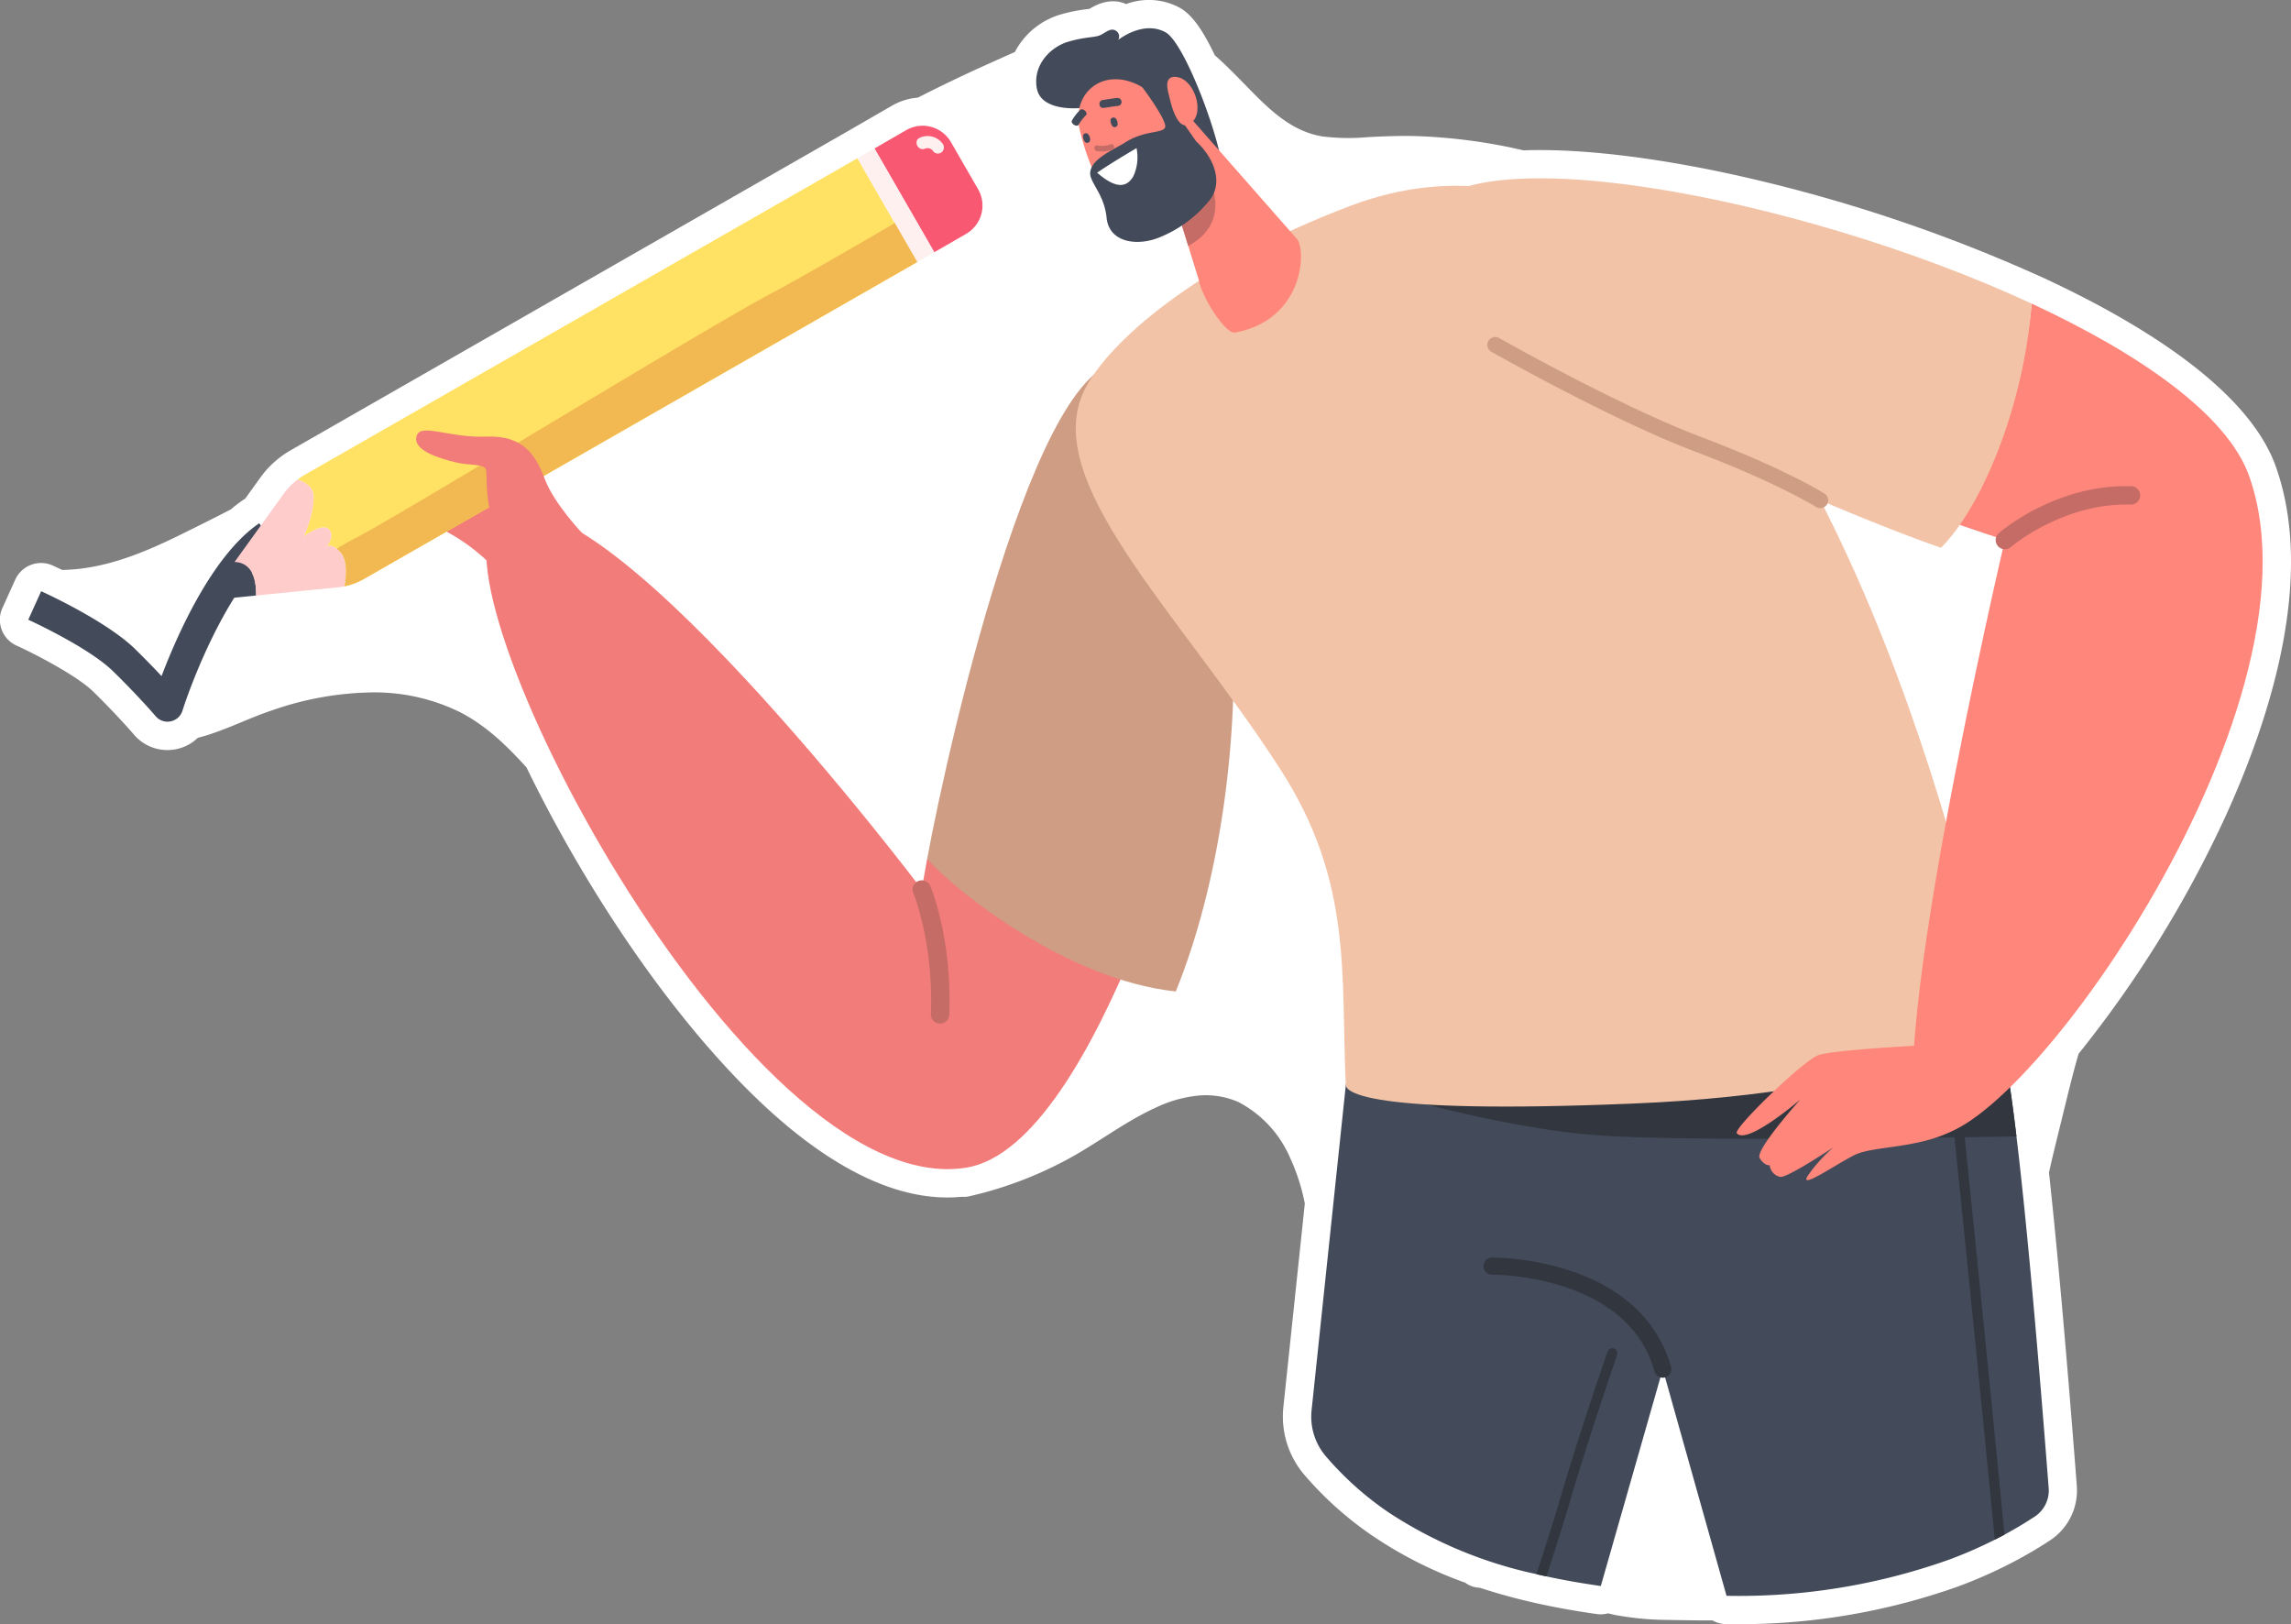 <?xml version="1.0" encoding="UTF-8"?> <svg xmlns="http://www.w3.org/2000/svg" xmlns:xlink="http://www.w3.org/1999/xlink" width="357.48" height="253.399" viewBox="0 0 357.48 253.399"><rect x="0" y="0" width="357.48" height="253.399" fill="#808080" stroke="none"/><defs><style>.a{fill:none;}.b{clip-path:url(#a);}.c{fill:#fff;}.d{fill:#434a59;}.e{fill:#f27c79;}.f{fill:#ce9d84;}.g{fill:#31363f;}.h{fill:#fd6467;}.i{fill:#f2c3a7;}.j{fill:#ff867a;}.k{fill:#c66c67;}.l{fill:#f7c263;}.m{fill:#fcc;}.n{fill:#f95873;}.o{fill:#ffe164;}.p{fill:#fff0f0;}.q{fill:#f2b851;}</style><clipPath id="a"><rect class="a" width="357.48" height="253.399"></rect></clipPath></defs><g class="b"><path class="c" d="M347.2,127.5a177.608,177.608,0,0,1-22.855,36.9c-.265.864-.5,1.739-.728,2.6-.912,3.468-1.739,6.96-2.6,10.444-.444,1.809-.894,3.645-1.3,5.5,1.3,11.934,2.754,28.321,4.34,48.853,0,.008,0,.024,0,.035a9.31,9.31,0,0,1-4.145,8.48c-1.613,1.062-3.315,2.076-5.055,3.016-.506.27-1.03.546-1.608.84a74.007,74.007,0,0,1-7.581,3.31,101.752,101.752,0,0,1-35.562,5.924c-.249,0-.5,0-.744,0a4.379,4.379,0,0,1-2.159-.581c-2.32.008-4.635-.032-6.922-.072a46.974,46.974,0,0,1-8.191-.763c-.393-.078-.784-.171-1.169-.268a4.437,4.437,0,0,1-1.777.112c-.939-.134-1.892-.281-2.831-.433-2.052-.332-4.059-.712-5.964-1.124-.565-.12-1.105-.243-1.638-.369-2.721-.634-5.306-1.359-7.773-2.17-.054-.005-.11-.008-.166-.011a4,4,0,0,1-2.133-.781,64.205,64.205,0,0,1-14.442-7.3,54.133,54.133,0,0,1-10.711-9.582,14.006,14.006,0,0,1-3.238-10.465l3.35-31.813a30.907,30.907,0,0,0-2.258-7.048,17.715,17.715,0,0,0-8.092-8.785,12.763,12.763,0,0,0-5.946-1.041,19.83,19.83,0,0,0-6.842,1.852c-4.873,2.2-9.127,5.544-13.816,8.084a60.752,60.752,0,0,1-13.411,5.314c-.161.046-.321.083-.482.123-.5.126-1,.249-1.5.364a3.864,3.864,0,0,1-1.172.08c-7.95.779-16.708-2.606-26.058-10.08-11.75-9.395-24.7-25.75-35.536-44.872-2.309-4.075-4.431-8.119-6.339-12.047-3.12-3.43-6.283-6.508-10.385-8.622a30.235,30.235,0,0,0-13.955-3.069,49.173,49.173,0,0,0-15.271,2.767c-3.9,1.287-7.672,3.3-11.667,4.314a6.813,6.813,0,0,1-3.4,1.777,6.854,6.854,0,0,1-6.58-2.293c-.016-.021-2.44-2.863-6.318-6.674-2.414-2.371-8.643-5.678-12-7.206a4.418,4.418,0,0,1-2.2-5.841l2.012-4.445a4.417,4.417,0,0,1,5.844-2.2c.209.094.731.334,1.472.69,6.379-.1,12.389-2.523,18.065-5.3q4.146-2.027,8.247-4.14a23.184,23.184,0,0,1,1.94-1.485c.1-.067.2-.128.3-.187l2.416-3.356a14.794,14.794,0,0,1,3.1-3.155,15.311,15.311,0,0,1,1.5-1L131.6,20.864l7.607-4.388a9.475,9.475,0,0,1,4-1.239q5.33-2.721,10.8-5.175c1.44-.645,2.893-1.306,4.356-1.956a11.765,11.765,0,0,1,7.019-5.812,24.745,24.745,0,0,1,4.145-.854c.155-.019.337-.043.474-.064.029-.016.059-.035.086-.051,2.652-1.6,4.565-1.167,5.625-.688a10.157,10.157,0,0,1,8.236.5c1.389.749,3.125,2.258,5.6,7.476,2.178,1.916,4.166,4.051,6.216,6.112,3.045,3.061,6.213,5.815,10.514,6.551a33.313,33.313,0,0,0,7.211.115c2.537-.128,5.063-.23,7.6-.153a86.113,86.113,0,0,1,16.631,2.221c10.827-.385,23.564,1.83,31.334,3.479A244.342,244.342,0,0,1,318.862,43.36c14.08,6.529,31.8,16.933,36.242,29.416,6.192,17.4-.878,39.362-7.9,54.722" transform="translate(0 0)"></path><path class="d" d="M38.233,336.056a2.44,2.44,0,0,1-1.863-.864c-.024-.029-2.523-2.97-6.6-6.971-3.854-3.786-13.178-8.034-13.271-8.076l2.013-4.446c.415.188,10.207,4.647,14.679,9.041,1.635,1.606,3.018,3.038,4.106,4.2,2.439-6.416,7.91-18.857,15.244-23.849l2.746,4.034c-7.046,4.8-13.024,19.837-14.733,25.228a2.442,2.442,0,0,1-2.326,1.7" transform="translate(-12.088 -223.453)"></path><path class="e" d="M243.188,279.719a29.738,29.738,0,0,0-11.237-7.908c-6.563-2.627-7.925-5.76-4.164-7.876s9.431-6.348,13.473-2.7,11.529,11.748,9.432,14.632-4.563,5.3-7.5,3.856" transform="translate(-165.321 -190.284)"></path><path class="e" d="M352.324,351.979c-.549,2.993-.841,4.75-.841,4.75s-51.838-68.724-66.158-57.99c-11.988,8.986,38.371,107,73.1,101.409,10.548-1.7,19.891-18.793,26.606-35.315-11.666-15.565-21.7-22.482-32.712-12.854" transform="translate(-207.654 -217.967)"></path><path class="f" d="M573.466,212.1c-14.322-8.361-29.463,58.431-32.818,76.73,4.669,5.253,21.932,18.871,38.793,20.679,13.306-32.736,12.417-86.673-5.975-97.41" transform="translate(-395.978 -154.815)"></path><path class="d" d="M879.687,655.572a4.887,4.887,0,0,1-2.171,4.457q-2.3,1.512-4.723,2.817c-.5.271-1.007.533-1.516.792a68.972,68.972,0,0,1-7.118,3.106,97.828,97.828,0,0,1-34.74,5.647l-.688-2.445-8.9-31.631-.36-1.284-.366,1.281-8.645,30.252-.658,2.3q-1.376-.2-2.743-.42c-1.915-.31-3.833-.667-5.739-1.081-.518-.11-1.036-.226-1.555-.351A67.728,67.728,0,0,1,776.72,659.4a49.651,49.651,0,0,1-9.836-8.794,9.518,9.518,0,0,1-2.213-7.148l5.337-50.7c.9-8.533,57.7-16.672,86.114-14.212l.78.072c.259.024.518.051.775.074.235.027.467.054.7.078.012,0,.027,0,.039.006.25.027.494.056.736.086.086.012.17.021.256.033q.594.076,1.161.161c.441.063.87.131,1.29.2l.062.012c.658.11,1.292.232,1.894.363.232.051.462.1.685.155.164.042.325.081.482.119.188.048.372.1.554.146.364.1.712.2,1.048.31s.682.229,1,.349c.217.081.429.164.632.253.071.03.143.063.211.092q.313.138.6.286c.128.066.253.134.372.2.06.033.119.068.176.1.1.056.2.116.289.179.039.024.078.05.113.074.063.039.122.08.182.125.125.089.244.182.358.274.044.036.086.071.131.11a4.393,4.393,0,0,1,.679.727,1.3,1.3,0,0,1,.08.113,3.241,3.241,0,0,1,.173.277c.018.036.039.071.057.11s.042.086.063.131.027.066.042.1a1.045,1.045,0,0,1,.042.1,9.279,9.279,0,0,1,.3.891c.015.042.027.086.039.131s.033.116.051.175.039.14.056.212c.128.479.256,1.033.387,1.65.03.14.06.289.092.438q.281,1.394.572,3.175l.072.447q.152.942.3,1.978c.045.31.092.622.137.944.051.345.1.7.149,1.06.2,1.441.4,3,.6,4.652.027.208.05.417.077.628.015.122.03.244.042.366,1.629,13.554,3.374,33.5,5.024,54.831,0,.009,0,.019,0,.028" transform="translate(-560.017 -423.408)"></path><path class="d" d="M611.025,28.928s-6,.611-6.69-3.046,2.139-6.482,4.846-7.289,4.12-.634,5.028-1.038,1.6-1.211,2.464-.692a1.056,1.056,0,0,1,.346,1.441s3.845-3.113,7.37-1.211,10.22,21.5,8.544,22.079-21.906-10.244-21.906-10.244" transform="translate(-442.546 -12.068)"></path><path class="g" d="M828.144,601.784c13,.911,48.982.425,65.052.149-1.058-8.814-2.067-14.925-2.965-16.947-1.262-2.84-7.18-4.491-15.575-5.218-28.841,4.755-84.732,14.038-84.732,14.038s21.272,6.792,38.22,7.979" transform="translate(-578.551 -424.629)"></path><path class="h" d="M1044.249,839.587" transform="translate(-764.822 -614.925)"></path><path class="i" d="M711.862,116.692c-10.683-7.913-25.531-11.359-41.7-5.244-24.318,9.2-37.749,21.393-41.411,28.558-7.31,14.3,14.67,34.81,30.509,59.409,11.357,17.638,9.373,32.2,10.177,49.27.175.846,2.21,4.611,44.96,2.826,41.193-1.719,56.73-11.819,56.73-11.819s-16.948-91.66-59.261-123" transform="translate(-459.443 -79.336)"></path><path class="j" d="M683.122,65.1,700.676,85.07c1.345,2.079.839,12.521-9.782,14.5-1.442.268-5.171-5.5-5.639-8.248L680.23,75.125Z" transform="translate(-498.209 -47.676)"></path><path class="k" d="M685.62,109.414l5.317-3.849s3.441,6.465-3.369,10.128Z" transform="translate(-502.157 -77.317)"></path><path class="j" d="M639.384,47.823l8.972,7.012a6.946,6.946,0,0,1,.557,9.673c-1.973,2.268-3.532,3.319-6.866,5.014-2.778,1.412-5.749-.169-8.008-3.535a37.857,37.857,0,0,1-5.022-11.866c-1.446-6.023,4.183-10.44,10.365-6.3" transform="translate(-460.534 -33.839)"></path><path class="d" d="M652.26,55.885l-6.507-9.339c-.756-.507-2.117-.7-2.248.432,1.344,1.713,4.043,5.6,3.913,6.578-.149,1.121-3.061.471-6.139,2.4-1.96,1.231-5.388,2.6-5.572,4.748-.131,1.541,2.193,3.344,2.558,7.058.4,4.035,5.083,4.543,8.66,2.9a19.314,19.314,0,0,0,7.236-5.409c2.469-2.838.871-6.831-1.9-9.375" transform="translate(-465.596 -33.796)"></path><path class="c" d="M639.77,90.2s1.883-1.337,6.148-3.834a7.066,7.066,0,0,1-.5,4.389c-1.06,1.831-2.764,1.953-5.644-.555" transform="translate(-468.576 -63.253)"></path><path class="j" d="M680.842,47.435c-.32-1.154-.527-2.943,1.418-2.575,2.829.535,4.421,6.134,1.7,7.392-2.022.934-2.949-4.21-3.117-4.817" transform="translate(-498.506 -32.82)"></path><path class="k" d="M640.713,84.071a4.436,4.436,0,0,1-2.143.191c-.558-.084-.585.792-.033.876a5,5,0,0,0,2.369-.212c.529-.18.34-1.036-.193-.855" transform="translate(-467.38 -61.557)"></path><path class="d" d="M647.927,68.52a.435.435,0,0,0-.349.465,1.575,1.575,0,0,0,.25.815.476.476,0,0,0,.766.026c.284-.344-.088-1.5-.667-1.306" transform="translate(-474.294 -50.169)"></path><path class="d" d="M631.872,77.688a.435.435,0,0,0-.349.465,1.577,1.577,0,0,0,.25.815.476.476,0,0,0,.766.026c.284-.344-.088-1.5-.667-1.306" transform="translate(-462.536 -56.883)"></path><path class="d" d="M627.15,64.656a6.483,6.483,0,0,0-1.11,1.449c-.282.489-1.339-.165-1.056-.654a7.333,7.333,0,0,1,1.271-1.624c.412-.4,1.307.434.9.829" transform="translate(-457.711 -46.671)"></path><path class="d" d="M641.646,57.43c.754-.1,1.5-.245,2.26-.313a.622.622,0,0,1,.128,1.236c-.758.069-1.506.213-2.26.314-.795.106-.92-1.13-.128-1.236" transform="translate(-469.558 -41.831)"></path><path class="k" d="M536.44,535.595h-.055A1.436,1.436,0,0,1,535,534.105c.423-11.27-2.718-18.828-2.75-18.9a1.436,1.436,0,0,1,2.642-1.125c.14.328,3.426,8.181,2.977,20.135a1.436,1.436,0,0,1-1.434,1.382" transform="translate(-389.746 -375.878)"></path><path class="g" d="M1146.178,709.824c-.5.271-1.007.533-1.516.792q-.125-1.282-.253-2.591c-2.192-22.575-4.938-49.482-6.033-60.186-.039-.393-.078-.762-.113-1.111v-.006c-.229-2.222-.361-3.511-.372-3.607a.793.793,0,1,1,1.578-.161c.009.086.116,1.123.3,2.924a.167.167,0,0,0,0,.039v0c.057.56.122,1.194.194,1.9,1.1,10.689,3.785,37.043,5.956,59.388.087.879.17,1.754.253,2.618" transform="translate(-833.402 -470.387)"></path><path class="j" d="M1167.893,203.9c-3.37-9.47-16.86-18.972-33.94-26.892-1.178,15.927-11.3,28.019-16.042,32.858,7.213,2.538,11.872,4.038,11.872,4.038s-20.983,89.469-12.221,92.7c11.916,4.39,63.412-65.949,50.332-102.7" transform="translate(-816.95 -129.644)"></path><path class="i" d="M828.092,110.813c-4.327,14.424,55.474,41.794,81.11,50.813,6.4-6.4,12.965-22.179,14.143-38.106-37.047-17.178-90.992-26.911-95.253-12.706" transform="translate(-606.342 -76.154)"></path><path class="j" d="M1042.894,609.258s-15.086.723-17.475,1.609-13.3,11.446-12.7,12.17c1.586,1.913,9.89-5.248,9.89-5.248s-7.061,7.858-6.325,9.114,1.565,1.131,1.565,1.131a2.08,2.08,0,0,0,1.625,1.806c.988.283,8.321-4.607,8.321-4.607a23.431,23.431,0,0,0-4.068,4.541c-1.192,2.063,4.585-1.956,7.375-3.342s9.282-1.006,14.643-3.476,7.392-5.645,6.712-7.285-5.089-6.6-9.567-6.413" transform="translate(-741.714 -446.225)"></path><path class="g" d="M893.052,751.991a1.334,1.334,0,0,1-1.283-.972c-1.77-6.288-6.514-10.738-14.1-13.228a39.552,39.552,0,0,0-11.238-1.883h-.012a1.333,1.333,0,0,1-.014-2.667,41.563,41.563,0,0,1,12.023,1.993c8.405,2.739,13.906,7.947,15.909,15.063a1.333,1.333,0,0,1-.922,1.645,1.319,1.319,0,0,1-.361.05" transform="translate(-633.6 -537.035)"></path><path class="f" d="M919.336,223.236a1.225,1.225,0,0,1-.654-.189c-.06-.037-6.161-3.828-18.879-8.637-12.956-4.9-31.589-15.46-31.776-15.566a1.231,1.231,0,1,1,1.216-2.14c.185.105,18.655,10.572,31.43,15.4,12.982,4.91,19.066,8.7,19.318,8.856a1.231,1.231,0,0,1-.656,2.273" transform="translate(-635.299 -143.95)"></path><path class="k" d="M1165.162,293.3a1.436,1.436,0,0,1-.943-2.519c.361-.314,8.976-7.683,20.695-7.317a1.436,1.436,0,0,1-.09,2.87c-10.558-.329-18.642,6.546-18.722,6.616a1.434,1.434,0,0,1-.939.35" transform="translate(-852.328 -207.602)"></path><path class="g" d="M908.545,787.068c-.045.131-4.524,13.116-7.395,22.974-.739,2.531-1.758,5.763-2.913,9.336q-.353,1.113-.73,2.263-.777-.165-1.555-.351.375-1.148.733-2.258c1.167-3.621,2.2-6.886,2.943-9.435,2.88-9.893,7.371-22.917,7.416-23.048a.794.794,0,0,1,1.5.518" transform="translate(-656.208 -575.688)"></path><path class="d" d="M128.312,332.9l-7.685.768,4.32-6c1.472.037,3.434.9,3.364,5.229" transform="translate(-88.349 -239.988)"></path><path class="l" d="M189.814,318.69a3.927,3.927,0,0,1-.259.3.852.852,0,0,1,.259-.3" transform="translate(-138.833 -233.413)"></path><path class="m" d="M140.137,297.7c.07-4.331-1.893-5.191-3.364-5.229l7.676-10.654a10.309,10.309,0,0,1,2.171-2.207c1.229.415,2.4,1.149,2.481,2.46.167,2.8-1.485,6.385-1.485,6.385s2.962-2.251,3.95-1.009c.733.921.012,2.082-.411,2.622a.854.854,0,0,0-.259.3s.112-.114.259-.3c.325-.235.988-.342,2.168.9.937.984,1,3.2.619,5.3a10.389,10.389,0,0,1-1.07.165Z" transform="translate(-100.174 -204.788)"></path><path class="n" d="M509.915,76.863,514.88,74a5.1,5.1,0,0,1,6.971,1.872l4.236,7.347a5.1,5.1,0,0,1-1.872,6.971l-4.966,2.863Z" transform="translate(-373.469 -53.698)"></path><path class="o" d="M183.955,157.9a10.319,10.319,0,0,1-3.059,1.164c.385-2.1.318-4.314-.619-5.3-1.18-1.239-1.843-1.132-2.168-.9.423-.54,1.144-1.7.411-2.622-.988-1.243-3.95,1.009-3.95,1.009s1.652-3.581,1.485-6.385c-.078-1.311-1.253-2.045-2.482-2.46a10.267,10.267,0,0,1,1.047-.7l86.3-49.424,9.334,16.19Z" transform="translate(-127.128 -67.591)"></path><rect class="p" width="3.062" height="18.688" transform="translate(133.794 24.694) rotate(-29.966)"></rect><path class="q" d="M200.611,185.566a10.319,10.319,0,0,1-3.059,1.164c.385-2.1.318-4.314-.619-5.3a5.453,5.453,0,0,0-.618-.561c1.091-.65,2.18-1.265,3.236-1.817,7.662-4,53.555-32.122,64.18-37.8,4.985-2.661,12.792-7.166,19.675-11.2l3.506,6.081Z" transform="translate(-143.784 -95.258)"></path><path class="p" d="M534.99,79.613a2.89,2.89,0,0,1,3.515.9.975.975,0,0,1-.085,1.334.95.95,0,0,1-1.334-.085,1.029,1.029,0,0,0-1.27-.453c-1.108.491-1.943-1.205-.827-1.7" transform="translate(-391.447 -58.125)"></path><path class="e" d="M268.54,266.98s-4.336-4.558-5.753-8.312-3.3-6.927-9.177-6.692-10.367-2.258-10.884-.012,3.715,3.421,6.066,4.009,4.581.144,4.818,1.248-.789,10.847,6.072,13.734,8.859-3.974,8.859-3.974" transform="translate(-177.744 -183.85)"></path></g></svg> 
